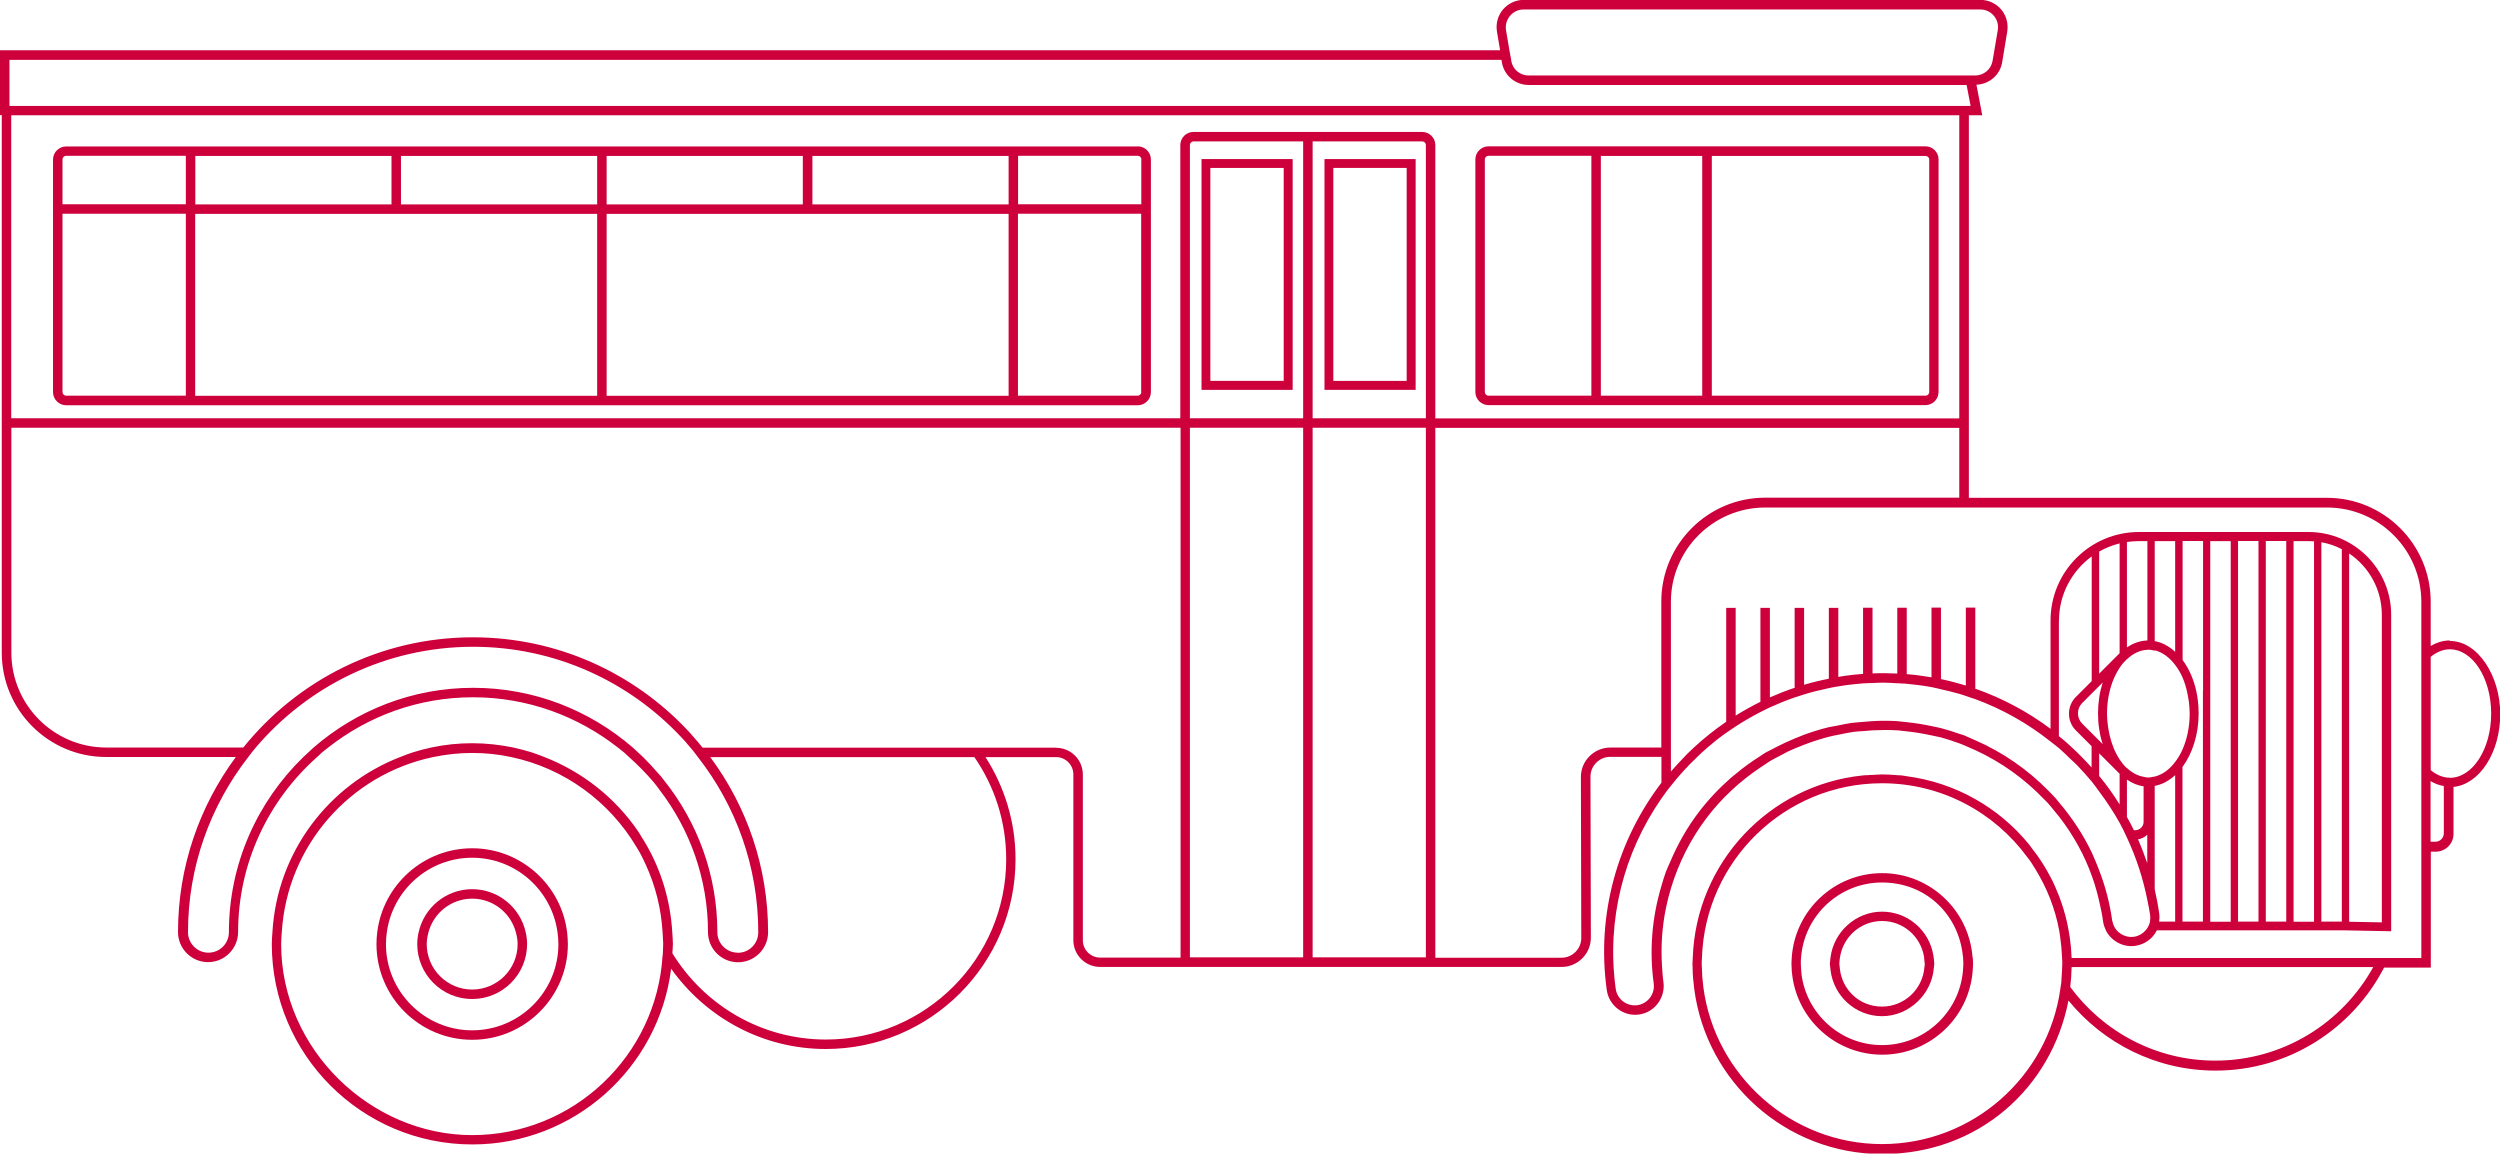 <?xml version="1.0" encoding="UTF-8"?>
<svg id="Ebene_2" data-name="Ebene 2" xmlns="http://www.w3.org/2000/svg" viewBox="0 0 198.02 91.37">
  <defs>
    <style>
      .cls-1 {
        fill: #cd003c;
      }
    </style>
  </defs>
  <g id="Ebene_3" data-name="Ebene 3">
    <g>
      <path class="cls-1" d="M194.04,50.73c-.53,0-1.04.16-1.51.44v-3.52c0-4.53-3.69-8.22-8.22-8.22h-28.36V9.13h1.06l-.46-2.42c1.02-.04,1.88-.78,2.04-1.79l.4-2.42c.1-.63-.07-1.26-.48-1.75-.41-.48-1.01-.76-1.64-.76h-36.18c-.63,0-1.23.28-1.64.76s-.58,1.12-.48,1.75l.25,1.48H0v5.14h.14v42.58c0,4.56,3.71,8.26,8.26,8.26h10.28c-2.87,3.88-4.58,8.68-4.58,13.87,0,1.31,1.07,2.38,2.38,2.38s2.37-1.07,2.38-2.37h0c0-5.51,2.42-10.46,6.25-13.87.14-.12.27-.26.41-.38.15-.13.32-.25.48-.38,3.16-2.49,7.14-3.98,11.47-3.98s8.3,1.5,11.47,3.98c.16.12.32.25.48.38.14.12.27.25.41.38.67.6,1.31,1.24,1.89,1.92.09.1.17.21.26.32.09.11.17.23.26.35,2.4,3.13,3.84,7.04,3.84,11.28h0c0,1.31,1.07,2.38,2.38,2.38s2.38-1.07,2.38-2.38c0-5.19-1.7-9.99-4.58-13.87h20.92c1.59,2.3,2.52,5.09,2.52,8.09,0,7.87-6.41,14.28-14.28,14.28-5.14,0-9.64-2.74-12.16-6.83.01-.25.04-.49.04-.74,0-.32-.03-.62-.05-.94-.15-2.51-.87-4.86-2.06-6.93-.1-.18-.22-.36-.33-.54-.1-.16-.19-.33-.3-.49-1.81-2.66-4.41-4.73-7.45-5.91-.34-.13-.69-.27-1.04-.38-.48-.15-.96-.27-1.46-.38-1.04-.21-2.11-.33-3.2-.33s-2.17.11-3.2.33c-.49.1-.98.23-1.46.38-.35.11-.7.24-1.04.38-5.67,2.19-9.76,7.53-10.13,13.87-.02.31-.05.62-.05.94,0,8.76,7.12,15.88,15.88,15.88,8.09,0,14.78-6.09,15.75-13.92,2.73,3.84,7.2,6.36,12.25,6.36,8.29,0,15.03-6.74,15.03-15.03,0-2.98-.88-5.75-2.38-8.09h5.59c.76,0,1.37.62,1.37,1.37v13.13c0,1.17.95,2.12,2.12,2.12h36.55c.62,0,1.2-.24,1.64-.68.44-.44.68-1.02.68-1.64l-.03-12.75c0-.42.16-.81.46-1.11.3-.3.69-.46,1.11-.46h4.05s0,2.05,0,2.05c-3.45,4.52-5.17,10.36-4.33,16.42.16,1.13,1.13,1.96,2.24,1.96.1,0,.21,0,.31-.02.95-.13,1.67-.83,1.89-1.71.07-.27.09-.56.05-.85-.06-.4-.08-.81-.11-1.21-.11-1.61,0-3.21.33-4.77.1-.5.23-.99.38-1.48.6-1.97,1.53-3.85,2.81-5.54,1.21-1.6,2.66-2.93,4.27-4.01.12-.08.25-.17.38-.25.13-.08.25-.17.37-.25.22-.13.46-.25.69-.37.24-.13.48-.26.72-.38.18-.09.37-.17.55-.25.11-.05.22-.09.33-.13.02,0,.03-.01.05-.02.12-.05.25-.1.37-.15.64-.24,1.29-.46,1.96-.63.12-.03.25-.06.38-.09.12-.03.25-.04.37-.07.38-.08.76-.16,1.15-.22.27-.04.54-.05.81-.07.13-.01.25-.02.38-.03.12,0,.25-.03.37-.03.66-.03,1.31-.04,1.96,0,.13,0,.25.03.38.04.13.01.25.03.37.04.66.07,1.32.18,1.96.32.12.03.25.05.38.08.12.03.25.05.37.08.5.14.99.3,1.48.48.13.05.25.1.38.15.04.01.07.03.11.05.09.04.18.08.27.12.04.02.07.03.11.05.13.05.25.11.37.16,2.05.94,3.9,2.27,5.46,3.9.09.09.19.18.28.28.08.09.15.18.23.27.01.02.03.03.04.05.23.27.45.54.67.82,1.09,1.42,1.98,3.01,2.59,4.75.24.67.42,1.35.58,2.06.11.47.21.95.27,1.44,0,0,0,0,0,0,.04.25.12.49.23.71.02.03.03.06.04.09.45.78,1.34,1.26,2.28,1.13.76-.11,1.39-.58,1.71-1.23h14.84l3.51.07h.21s0-.8,0-.8v-24.27c0-3.61-2.94-6.55-6.55-6.55h-13.43c-3.86,0-7,3.14-7,7v8.59c-1.8-1.35-3.82-2.43-5.96-3.18v-6.42h-.75v6.17s-.07-.02-.11-.03c-.12-.04-.25-.08-.38-.11-.49-.14-.98-.27-1.48-.37v-5.66h-.75v5.52c-.65-.11-1.3-.2-1.96-.25v-5.26h-.75v5.21c-.65-.03-1.3-.04-1.96-.01v-5.2h-.75v5.24c-.47.03-.95.08-1.43.15-.18.02-.35.06-.53.09v-5.47h-.75v5.61c-.67.13-1.32.29-1.96.48v-6.09h-.75v6.33c-.67.22-1.32.48-1.96.76v-7.09h-.75v7.44c-.67.33-1.33.7-1.96,1.09v-8.53h-.75v9.02c-.91.62-1.77,1.31-2.57,2.05-.13.12-.27.25-.4.38-.13.12-.25.25-.37.38-.36.37-.7.74-1.04,1.13v-13.44c0-4.12,3.35-7.47,7.47-7.47h44.5c4.12,0,7.47,3.35,7.47,7.47v28.21h-27.7c-.02-.56-.07-1.11-.15-1.65-.02-.16-.05-.33-.08-.49-.04-.24-.09-.47-.14-.71-.16-.7-.37-1.38-.62-2.04-.21-.54-.44-1.07-.71-1.57-.31-.59-.66-1.15-1.04-1.69-.1-.14-.21-.28-.32-.42-.11-.14-.2-.28-.31-.42-2.37-2.91-5.81-4.9-9.71-5.41-.13-.02-.25-.04-.37-.06-.12-.01-.25-.01-.38-.02-.39-.03-.78-.06-1.18-.06-.26,0-.52.03-.77.04-.12,0-.25,0-.37.02-.12,0-.25,0-.38.02-7.41.75-13.23,6.91-13.48,14.46,0,.13-.02.25-.02.38,0,.04,0,.08,0,.12,0,.09.01.17.01.26,0,.58.06,1.15.13,1.71.97,7.36,7.27,13.06,14.89,13.06s13.41-5.24,14.75-12.16c2.76,3.38,6.95,5.55,11.65,5.55,5.81,0,10.85-3.32,13.35-8.16h3.7v-9.18h.39c.78,0,1.41-.63,1.41-1.41v-3.72c2.06-.21,3.7-2.72,3.7-5.77s-1.79-5.79-3.98-5.79ZM194.04,61.6c-.55,0-1.06-.23-1.51-.6v-8.97c.45-.37.96-.6,1.51-.6,1.81,0,3.28,2.28,3.28,5.09s-1.47,5.09-3.28,5.09ZM131.59,47.64v11.57h-4.05c-.62.01-1.2.25-1.64.69-.44.44-.68,1.02-.68,1.64l.03,12.75c0,.42-.16.81-.46,1.11-.3.3-.69.46-1.11.46h-9.99v-41.97h41.5v5.53h-15.38c-4.53,0-8.22,3.69-8.22,8.22ZM83.63,59.22h-27.98c-.23-.29-.47-.57-.72-.85-.08-.1-.17-.19-.25-.29-.08-.09-.17-.18-.25-.27-4.26-4.51-10.29-7.33-16.97-7.33-7.35,0-13.91,3.41-18.19,8.73h-10.86c-4.14,0-7.51-3.37-7.51-7.51v-17.82h92.61v41.97h-6.37c-.76,0-1.37-.62-1.37-1.37v-13.13c0-1.17-.95-2.12-2.12-2.12ZM58.44,75.46c-.9,0-1.62-.73-1.62-1.62h0c0-4.55-1.59-8.74-4.23-12.04-.09-.11-.17-.22-.26-.33-.09-.1-.18-.19-.27-.3-.36-.41-.73-.82-1.12-1.2-.13-.13-.28-.25-.41-.38-.14-.13-.27-.25-.41-.38-3.4-2.94-7.81-4.73-12.64-4.73s-9.25,1.79-12.64,4.73c-.14.12-.28.25-.41.38-.14.13-.28.25-.41.38-3.62,3.52-5.89,8.43-5.89,13.87h0c0,.9-.73,1.62-1.62,1.62s-1.62-.73-1.62-1.62c0-5.22,1.79-10.04,4.77-13.87.1-.13.19-.25.29-.38.1-.13.21-.25.31-.38,4.15-4.88,10.33-7.98,17.22-7.98,6.48,0,12.34,2.75,16.46,7.14.08.09.17.18.25.27.09.09.17.19.25.29.08.1.17.19.25.29.11.12.21.25.31.38.1.12.2.25.29.38,2.99,3.83,4.77,8.64,4.77,13.87,0,.9-.73,1.62-1.62,1.62ZM.89,9.13h0s154.3,0,154.3,0h0v24.01h-41.5V11.49c0-.57-.47-1.04-1.04-1.04h-18.12c-.57,0-1.04.47-1.04,1.04v21.64H.89V9.13ZM94.25,75.83v-41.95h8.97v41.95h-8.97ZM103.22,33.13h-8.97V11.49c0-.16.13-.29.29-.29h8.68v21.93ZM103.97,33.88h8.97v41.95h-8.97v-41.95ZM103.97,33.13V11.2h8.68c.16,0,.29.13.29.29v21.64h-8.97ZM119.61,1.25c.27-.32.66-.5,1.07-.5h36.18c.41,0,.8.18,1.07.5.27.32.38.73.31,1.14l-.41,2.42c-.11.68-.7,1.17-1.38,1.17h-35.37c-.69,0-1.27-.49-1.38-1.17v-.06s-.14-.75-.14-.75l-.27-1.6c-.07-.41.05-.82.31-1.14ZM.75,4.74h118.18l.03.19c.17,1.04,1.07,1.8,2.12,1.8h34.69l.32,1.66h-.15s-155.19,0-155.19,0v-3.64ZM52.48,75.71c-.49,7.91-7.05,14.2-15.08,14.2s-15.13-6.79-15.13-15.13c0-.32.03-.62.05-.94.42-6.86,5.41-12.49,11.97-13.87,1.01-.21,2.05-.33,3.11-.33s2.11.11,3.11.33c4.21.89,7.78,3.54,9.91,7.13.12.2.24.39.34.59.14.26.26.52.38.78.76,1.65,1.23,3.46,1.34,5.36,0,.1.01.2.02.3,0,.21.03.42.03.63,0,.09-.01.18-.01.28,0,.22-.02.44-.03.66ZM134.84,59.57c.14-.13.29-.25.43-.38.46-.4.94-.78,1.44-1.13.12-.09.25-.18.38-.26.12-.09.25-.17.37-.25.63-.41,1.28-.79,1.96-1.14.12-.06.25-.13.38-.19.12-.06.25-.12.37-.18.64-.29,1.29-.56,1.96-.79.12-.04.25-.08.38-.12.12-.04.25-.08.37-.12.64-.2,1.29-.36,1.96-.5.12-.03.25-.05.38-.08.12-.02.25-.04.37-.06.21-.04.42-.07.63-.1.44-.06.89-.1,1.33-.14.13,0,.25-.02.38-.02.13,0,.25,0,.37-.01.29-.01.57-.03.86-.03.37,0,.73.03,1.1.05.12,0,.25,0,.38.02.12,0,.25,0,.37.02.66.06,1.31.14,1.96.26.13.02.25.06.38.08.13.03.25.06.37.09.5.11.99.23,1.48.37.13.04.25.08.38.12.04.01.07.02.11.04.09.03.18.06.27.09.04.01.07.02.11.04.12.04.25.08.37.12,2.16.79,4.17,1.93,5.96,3.35.23.19.48.36.71.56.3.26.58.54.87.82.09.08.18.17.27.25.09.09.19.17.27.26.41.43.81.87,1.19,1.33.2.25.39.52.58.78.59.79,1.14,1.62,1.62,2.49.21.38.4.78.58,1.18.73,1.57,1.28,3.25,1.62,5.02.07.36.15.72.2,1.09.02.18.01.35-.02.52-.03.16-.1.31-.18.45-.05.09-.12.17-.19.25-.23.25-.54.43-.9.48-.51.07-1-.13-1.33-.48,0,0-.01-.01-.02-.02-.17-.19-.28-.42-.34-.68,0-.04-.02-.07-.03-.11-.19-1.38-.54-2.7-1.02-3.95-.18-.47-.37-.94-.58-1.4-.69-1.45-1.57-2.78-2.59-3.98-.11-.12-.2-.26-.31-.38-.09-.1-.19-.19-.28-.29-.04-.04-.08-.08-.11-.12-.05-.06-.11-.11-.16-.16-1.66-1.69-3.62-3.05-5.8-4-.12-.05-.25-.11-.37-.16-.04-.01-.07-.03-.11-.05-.09-.04-.18-.08-.27-.12-.04-.01-.07-.03-.11-.05-.12-.05-.25-.08-.38-.12-.48-.17-.97-.33-1.48-.46-.12-.03-.25-.05-.37-.08-.12-.03-.25-.05-.38-.08-.64-.14-1.3-.24-1.96-.31-.13-.01-.25-.03-.37-.04-.13-.01-.25-.03-.38-.04-.65-.04-1.3-.04-1.96,0-.12,0-.25.02-.37.03-.12,0-.25.02-.38.03-.3.03-.61.04-.91.08-.35.05-.7.13-1.05.2-.12.02-.25.04-.37.07s-.25.04-.38.07c-.67.16-1.32.37-1.96.6-.13.05-.25.1-.37.15s-.25.1-.38.15c-.5.21-.98.43-1.46.68-.17.09-.34.17-.5.26-.07.04-.15.07-.22.11-.05.03-.1.06-.16.09-.13.08-.25.17-.38.25-.02.01-.04.02-.06.04-.66.42-1.3.88-1.9,1.39-.1.08-.21.16-.31.25-.95.83-1.83,1.75-2.61,2.78-.91,1.2-1.63,2.48-2.21,3.83-.13.29-.26.58-.38.88-.14.39-.26.78-.37,1.18-.73,2.46-.95,5.06-.59,7.67.04.3-.01.6-.14.86-.21.44-.64.78-1.16.85-.83.11-1.59-.47-1.71-1.29-.76-5.5.66-10.8,3.59-15.04.12-.18.25-.35.37-.52.12-.17.25-.33.38-.49.64-.82,1.35-1.6,2.11-2.32.13-.13.26-.25.4-.38ZM170.67,51.51c.61.15,1.17.56,1.62,1.16.22.29.42.61.58.98.16.37.29.79.38,1.22.03.12.05.24.07.37.02.12.04.24.06.37.03.29.06.59.06.9,0,1.06-.21,2.05-.57,2.86-.16.37-.36.69-.58.98-.45.6-1,1.01-1.62,1.16-.04.01-.08.01-.13.02-.13.02-.25.06-.38.06-.03,0-.05-.01-.07-.01-.1,0-.2-.03-.29-.05-.48-.08-.93-.32-1.32-.69,0,0,0,0-.01,0-.04-.04-.09-.07-.13-.11,0,0,0,0,0,0-.16-.17-.3-.36-.44-.56-.36-.54-.64-1.22-.81-1.97-.03-.14-.06-.27-.08-.41-.02-.14-.04-.27-.06-.41-.03-.28-.06-.56-.06-.85,0-1.43.39-2.73,1.01-3.65.17-.26.37-.48.57-.67,0,0,0,0,.01,0,.48-.45,1.02-.72,1.62-.74.03,0,.05-.01.07-.01.17,0,.34.04.51.08ZM166.27,55.28c-.06.4-.09.81-.09,1.23s.03.84.09,1.23c0,.03.01.07.02.1.02.14.04.27.07.4.03.14.06.27.1.4.03.1.06.2.09.3l-.2-.2-.08-.08-.19-.19-.26-.26-.13-.13-.76-.76c-.22-.22-.34-.51-.34-.82s.12-.6.34-.82l.76-.76.58-.58.28-.28c-.12.38-.22.79-.28,1.21ZM168.47,61.75c.41.28.85.47,1.32.53v2.82c0,.36-.3.66-.66.66h-.11c-.17-.36-.36-.71-.55-1.05v-2.95ZM169.35,66.48c.28-.04.53-.17.73-.36v2.25c-.22-.64-.46-1.27-.73-1.89ZM166.27,59.67l1.62,1.62v2.43c-.49-.79-1.03-1.55-1.62-2.26v-1.78ZM171.03,72.38c-.09-.66-.22-1.31-.36-1.95v-8.18c.59-.11,1.14-.41,1.62-.85v11.6h-1.27c.03-.2.04-.41.01-.62ZM188.66,48.7v24.36l-2.59-.05v-29.17c1.56,1.05,2.59,2.83,2.59,4.86ZM185.49,58.55v14.45h-1.62v-30.05c.57.1,1.12.29,1.62.55v15.04ZM183.29,42.88v30.13h-1.62v-30.15h1.15c.16,0,.31.01.47.02ZM181.09,55.79v17.21h-1.62v-30.15h1.62v12.94ZM178.89,55.1v17.9h-1.62v-30.15h1.62v12.25ZM176.69,54.76v18.25h-1.62v-30.15h1.62v11.9ZM174.49,54.74v18.26h-1.62v-12.25c.78-1.06,1.28-2.56,1.28-4.24,0-.34-.02-.68-.06-1-.02-.13-.03-.25-.05-.37-.02-.12-.04-.25-.07-.37-.21-.97-.59-1.82-1.09-2.49v-9.43h1.62v11.89ZM172.29,51.63c-.48-.44-1.03-.74-1.62-.85v-7.92h1.62v8.77ZM170.09,42.85v7.88c-.58.02-1.12.21-1.62.55v-8.35c.3-.04.6-.07.92-.07h.7ZM167.89,51.74l-1.62,1.62v-9.67c.5-.29,1.04-.5,1.62-.65v8.7ZM163.09,49.15c0-2.09,1.03-3.93,2.59-5.08v9.88l-1.26,1.26c-.35.35-.54.82-.54,1.32s.19.97.54,1.32l.86.86.26.26.13.13v1.69c-.22-.25-.45-.49-.68-.73-.09-.09-.18-.18-.27-.27-.09-.09-.18-.17-.26-.26-.44-.43-.9-.84-1.38-1.22v-9.14ZM175.47,84.01c-4.71,0-8.89-2.3-11.49-5.83.06-.52.1-1.04.11-1.58h23.89c-2.43,4.41-7.13,7.41-12.51,7.41ZM163.19,78.37c-.99,6.92-6.94,12.25-14.12,12.25s-13.23-5.42-14.15-12.42c-.07-.53-.11-1.07-.12-1.61,0-.09-.01-.17-.01-.26,0-.04,0-.08,0-.12,0-.13.01-.25.02-.38.26-7.64,6.55-13.79,14.26-13.79,4.71,0,8.89,2.3,11.49,5.83.11.14.22.28.32.43.12.18.23.37.35.56.45.74.84,1.51,1.16,2.33.31.8.55,1.63.71,2.49.04.2.06.4.09.6.07.51.12,1.02.14,1.54,0,.13.02.25.02.38,0,.04,0,.08,0,.12,0,.09-.01.17-.01.26,0,.2-.02.39-.03.58-.01.22-.02.45-.04.67-.02.18-.05.35-.08.52ZM193.57,66.01c0,.36-.3.66-.66.66h-.39v-4.8c.33.2.68.33,1.05.39v3.75Z"/>
      <path class="cls-1" d="M90.11,11.6H5.24c-.57,0-1.04.47-1.04,1.04v18.42c0,.57.47,1.04,1.04,1.04h84.88c.57,0,1.04-.47,1.04-1.04V12.63c0-.57-.47-1.04-1.04-1.04ZM90.4,12.63v3.55h-9.76v-3.84h9.48c.16,0,.29.13.29.29ZM79.89,16.19h-15.54v-3.84h15.54v3.84ZM63.59,16.19h-15.54v-3.84h15.54v3.84ZM47.3,16.19h-15.54v-3.84h15.54v3.84ZM31.01,16.19h-15.54v-3.84h15.54v3.84ZM4.95,12.63c0-.16.13-.29.29-.29h9.48v3.84H4.95v-3.55ZM4.95,31.05v-14.12h9.77v14.41H5.24c-.16,0-.29-.13-.29-.29ZM15.46,16.94h31.84v14.41H15.46v-14.41ZM48.05,16.94h31.84v14.41h-31.84v-14.41ZM90.4,31.05c0,.16-.13.29-.29.29h-9.48v-14.41h9.76v14.12Z"/>
      <path class="cls-1" d="M117.9,32.09h34.61c.57,0,1.04-.47,1.04-1.04V12.63c0-.57-.47-1.04-1.04-1.04h-34.61c-.57,0-1.04.47-1.04,1.04v18.42c0,.57.47,1.04,1.04,1.04ZM152.81,12.63v18.42c0,.16-.13.29-.29.29h-16.93V12.35h16.93c.16,0,.29.13.29.29ZM134.83,31.34h-8.03V12.35h8.03v19ZM117.61,12.63c0-.16.13-.29.29-.29h8.15v19h-8.15c-.16,0-.29-.13-.29-.29V12.63Z"/>
      <path class="cls-1" d="M102.39,12.6h-7.22v18.28h7.22V12.6ZM101.68,30.17h-5.81V13.3h5.81v16.87Z"/>
      <path class="cls-1" d="M104.91,30.88h7.22V12.6h-7.22v18.28ZM105.61,13.3h5.81v16.87h-5.81V13.3Z"/>
      <path class="cls-1" d="M37.4,67.19c-3.86,0-7.06,2.91-7.52,6.65-.04.31-.06.62-.06.94,0,4.18,3.4,7.58,7.58,7.58s7.58-3.4,7.58-7.58c0-.32-.03-.63-.06-.94-.46-3.74-3.66-6.65-7.52-6.65ZM37.4,81.61c-3.77,0-6.83-3.07-6.83-6.83,0-.32.03-.63.07-.94.46-3.33,3.31-5.9,6.76-5.9s6.3,2.57,6.76,5.9c.04.31.07.62.07.94,0,3.77-3.07,6.83-6.83,6.83Z"/>
      <path class="cls-1" d="M37.4,70.43c-2.08,0-3.81,1.47-4.24,3.41-.07.3-.11.61-.11.94,0,2.4,1.95,4.35,4.35,4.35s4.35-1.95,4.35-4.35c0-.32-.04-.63-.11-.94-.43-1.95-2.17-3.41-4.24-3.41ZM37.4,78.38c-1.98,0-3.6-1.61-3.6-3.6,0-.33.06-.64.14-.94.41-1.53,1.8-2.66,3.46-2.66s3.05,1.13,3.46,2.66c.08.3.14.61.14.94,0,1.99-1.62,3.6-3.6,3.6Z"/>
      <path class="cls-1" d="M156.24,75.85c-.01-.19-.03-.39-.06-.57-.52-3.46-3.5-6.12-7.1-6.12-3.8,0-6.91,2.96-7.16,6.69,0,.12-.02.25-.02.38,0,.04,0,.08,0,.12,0,.09.01.17.01.26,0,.22.02.43.05.64.44,3.54,3.47,6.29,7.13,6.29,3.88,0,7.04-3.09,7.18-6.93,0-.09.01-.17.01-.26,0-.04,0-.08,0-.12,0-.13-.01-.25-.02-.38ZM155.51,76.34c0,.09,0,.17-.01.26-.14,3.43-2.96,6.18-6.43,6.18-3.28,0-5.99-2.47-6.38-5.64-.02-.18-.03-.36-.04-.54,0-.09-.01-.17-.01-.26,0-.04,0-.08,0-.12,0-.13,0-.25.02-.38.25-3.32,3.03-5.94,6.41-5.94s5.89,2.38,6.36,5.47c.02.16.04.31.06.47,0,.12.02.25.02.38,0,.04,0,.08,0,.12Z"/>
      <path class="cls-1" d="M153.16,75.85c0-.05,0-.1-.02-.16-.31-1.97-2.01-3.48-4.07-3.48s-3.83,1.59-4.08,3.64c-.02.12-.03.25-.04.38,0,.04-.01.08-.01.12,0,.09.02.17.03.26,0,.07.01.15.02.22.24,2.05,1.97,3.66,4.08,3.66s3.97-1.72,4.11-3.88c0-.09.03-.17.03-.26,0-.04-.01-.08-.01-.12,0-.13-.02-.25-.04-.38ZM152.46,76.34c0,.09-.02.17-.03.26-.13,1.74-1.58,3.13-3.36,3.13s-3.16-1.32-3.34-3.01c0-.04,0-.08-.01-.12,0-.09-.03-.17-.03-.26,0-.04.01-.08.01-.12,0-.13.02-.25.04-.38.24-1.63,1.64-2.89,3.33-2.89s3.06,1.23,3.33,2.83c0,.02,0,.04,0,.05.02.12.03.25.04.38,0,.04.01.08.01.12Z"/>
    </g>
  </g>
</svg>